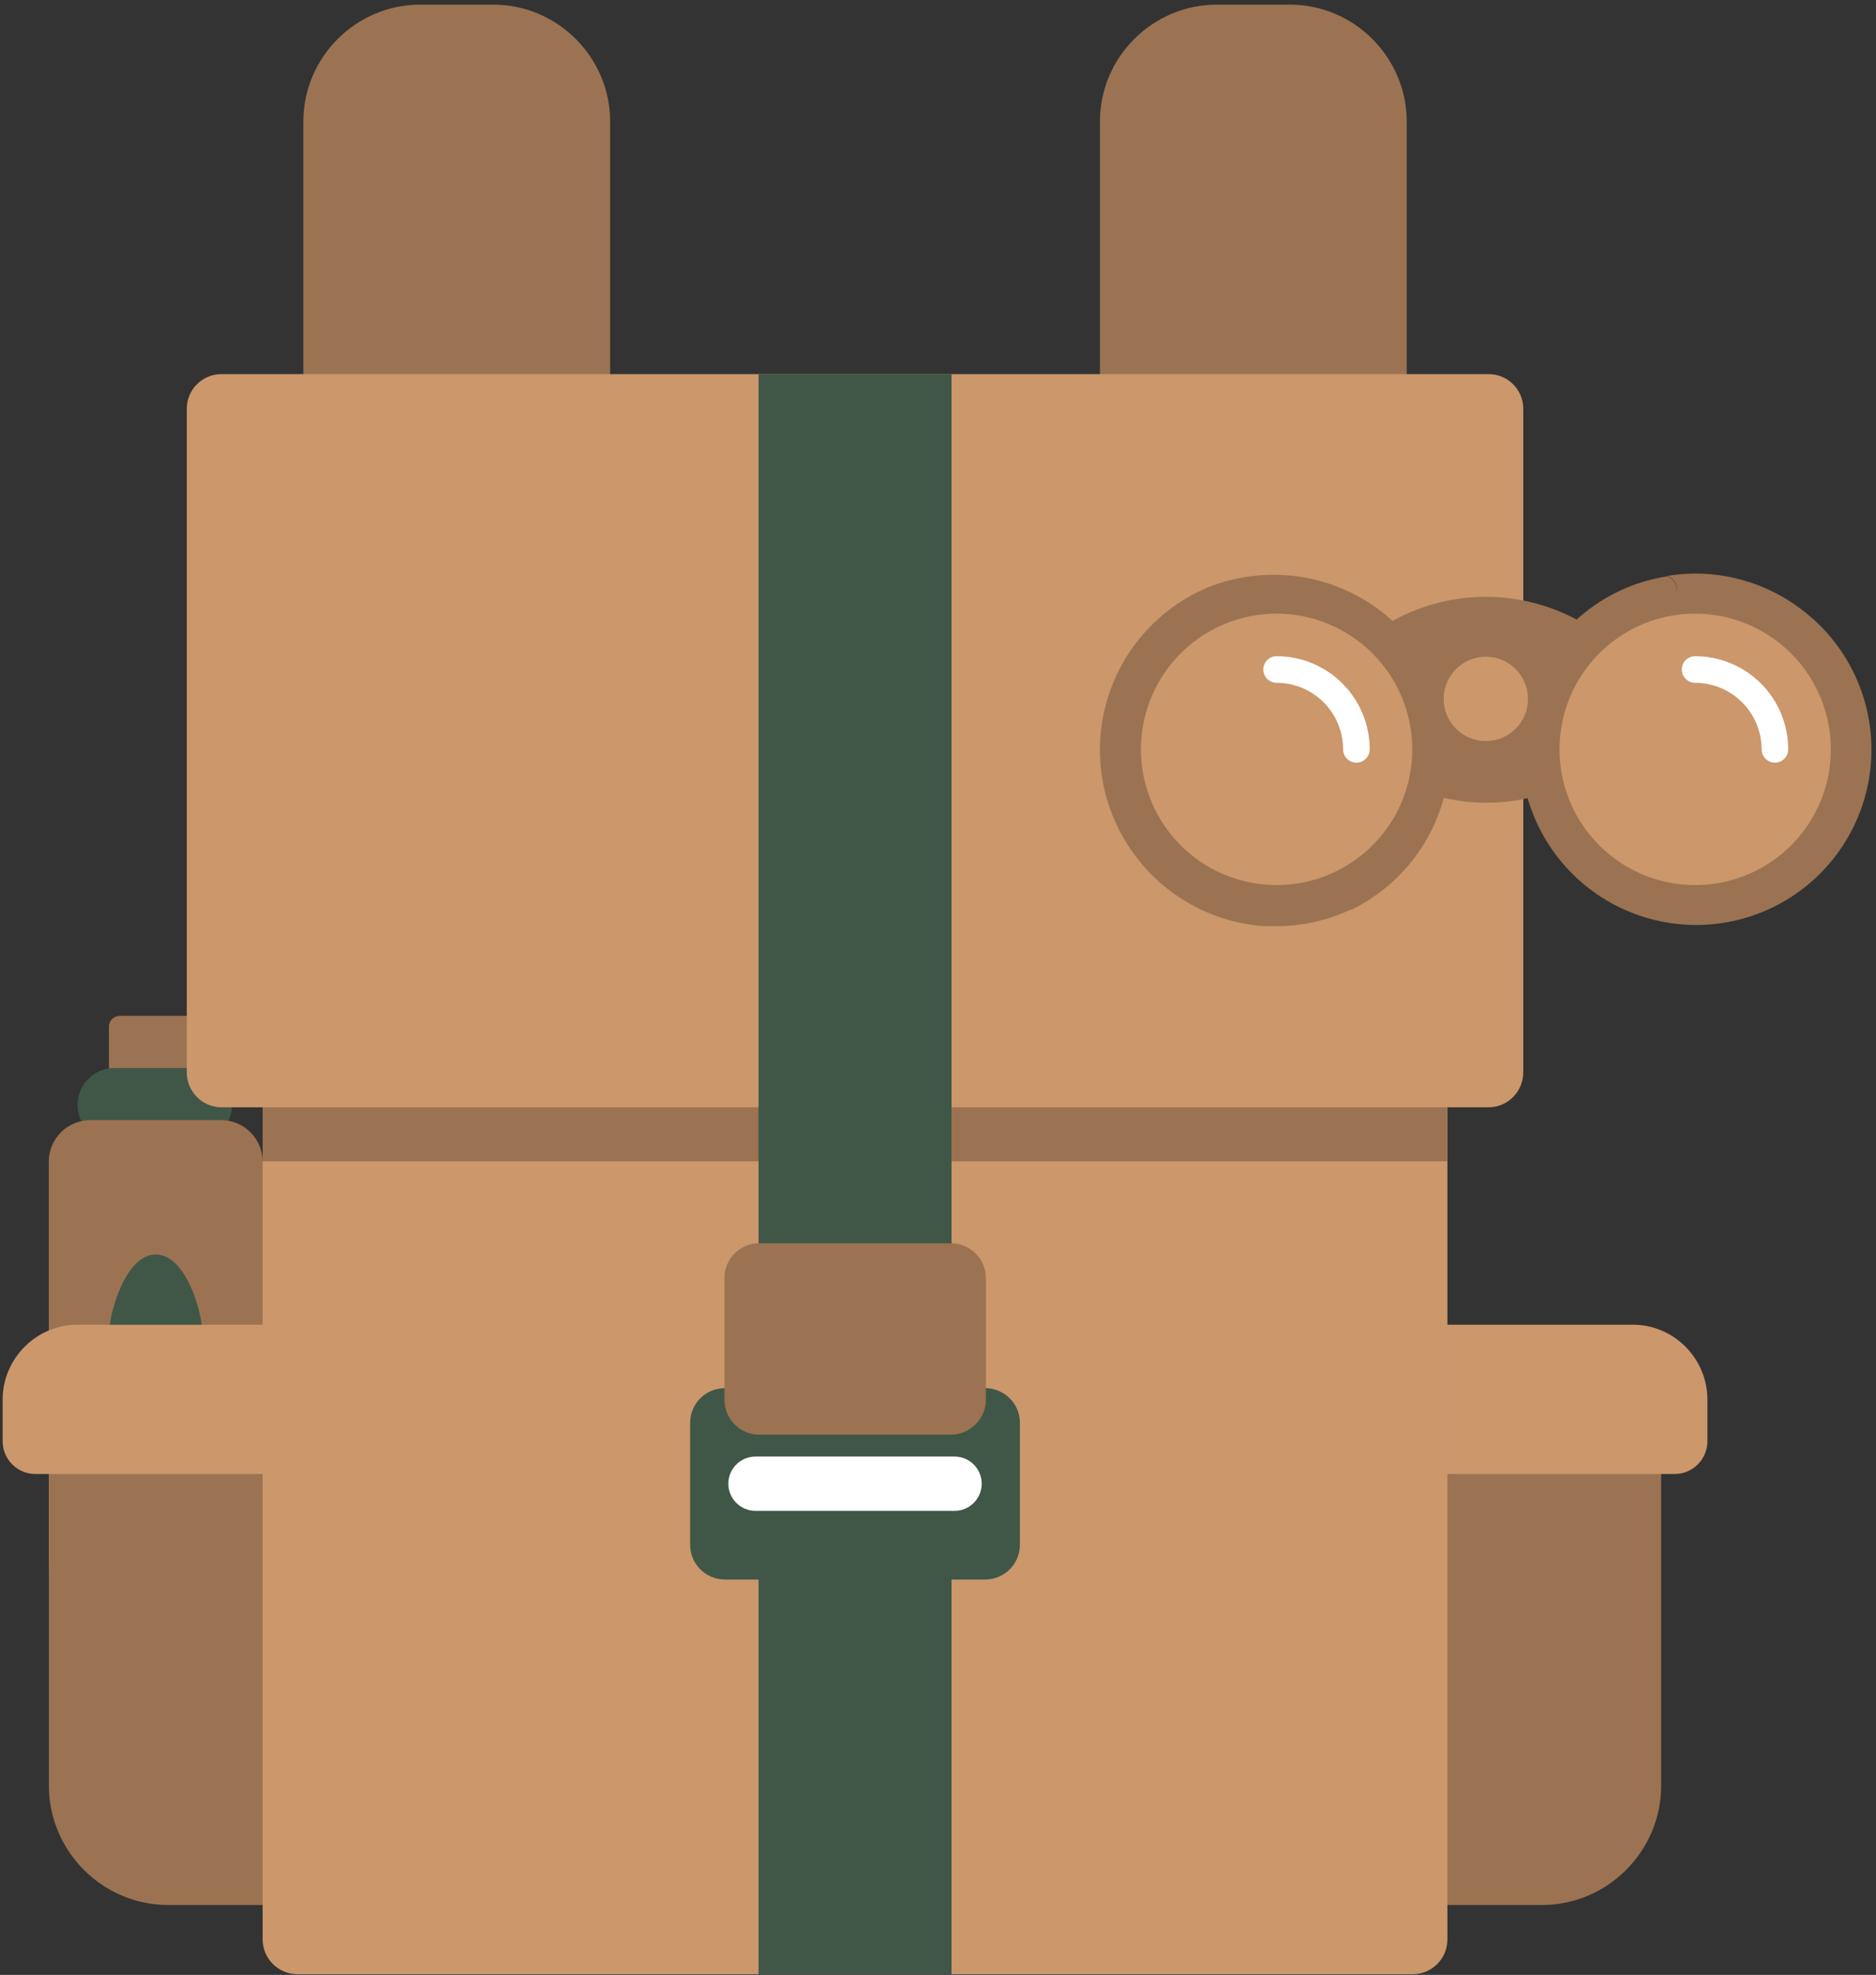 <svg width="363" height="382" viewBox="0 0 363 382" fill="none" xmlns="http://www.w3.org/2000/svg">
<rect x="0" y="0" width="363" height="382" fill="#333333" stroke="none"/>
<path d="M37.12 196.496H23.155C22.012 196.496 21.086 197.422 21.086 198.565V208.661C21.086 209.804 22.012 210.73 23.155 210.73H37.12C38.263 210.73 39.189 209.804 39.189 208.661V198.565C39.189 197.422 38.263 196.496 37.12 196.496Z" fill="#9B7352"/>
<path d="M38.159 206.59H22.125C21.19 206.59 20.265 206.774 19.401 207.132C18.538 207.489 17.753 208.014 17.093 208.674C16.432 209.335 15.907 210.12 15.55 210.983C15.192 211.847 15.008 212.772 15.008 213.707C15.008 214.642 15.192 215.567 15.55 216.431C15.907 217.294 16.432 218.079 17.093 218.74C17.753 219.401 18.538 219.925 19.401 220.282C20.265 220.64 21.19 220.824 22.125 220.824H38.159C39.978 220.726 41.69 219.935 42.942 218.613C44.195 217.29 44.893 215.538 44.893 213.717C44.893 211.896 44.195 210.144 42.942 208.822C41.69 207.5 39.978 206.709 38.159 206.611V206.59Z" fill="#405748"/>
<path d="M44.875 304.082H15.393C13.876 304.172 12.45 304.837 11.408 305.943C10.366 307.048 9.785 308.511 9.785 310.03C9.785 311.55 10.366 313.012 11.408 314.118C12.45 315.223 13.876 315.889 15.393 315.978H44.875C46.392 315.889 47.818 315.223 48.86 314.118C49.902 313.012 50.483 311.55 50.483 310.03C50.483 308.511 49.902 307.048 48.86 305.943C47.818 304.837 46.392 304.172 44.875 304.082Z" fill="#9B7352"/>
<path d="M42.813 216.668H17.469C15.34 216.668 13.298 217.514 11.793 219.019C10.287 220.525 9.441 222.567 9.441 224.695V302.281C9.441 303.861 10.069 305.377 11.187 306.494C12.304 307.612 13.82 308.239 15.4 308.239H44.882C46.459 308.234 47.969 307.604 49.082 306.487C50.196 305.37 50.82 303.858 50.82 302.281V224.695C50.82 222.57 49.977 220.531 48.476 219.027C46.975 217.522 44.939 216.673 42.813 216.668Z" fill="#9B7352"/>
<path d="M30.127 267.173C31.323 267.173 32.506 266.937 33.61 266.477C34.713 266.018 35.715 265.345 36.557 264.497C37.4 263.649 38.066 262.643 38.517 261.536C38.969 260.43 39.197 259.244 39.189 258.049C39.189 254.098 36.086 242.656 30.148 242.656C24.21 242.656 21.086 254.16 21.086 258.049C21.078 259.243 21.306 260.426 21.756 261.531C22.206 262.636 22.871 263.642 23.711 264.49C24.551 265.337 25.55 266.011 26.651 266.471C27.753 266.932 28.934 267.171 30.127 267.173Z" fill="#405748"/>
<path d="M18.644 276.442C22.617 274.373 26.734 275.262 31.058 276.111C33.586 276.688 36.163 277.02 38.755 277.104C40.149 277.105 41.538 276.938 42.892 276.607C43.433 276.495 43.907 276.172 44.209 275.71C44.512 275.249 44.619 274.685 44.506 274.145C44.394 273.604 44.071 273.131 43.609 272.828C43.148 272.526 42.584 272.419 42.044 272.531C38.666 273.095 35.206 272.911 31.906 271.993C27.044 271.042 22.017 270.069 16.803 272.676C16.551 272.792 16.325 272.957 16.138 273.161C15.952 273.366 15.808 273.606 15.716 273.867C15.623 274.129 15.585 274.406 15.601 274.682C15.618 274.959 15.691 275.229 15.814 275.477C15.937 275.725 16.109 275.946 16.32 276.126C16.53 276.307 16.774 276.443 17.038 276.527C17.302 276.611 17.58 276.642 17.856 276.616C18.132 276.591 18.4 276.51 18.644 276.379V276.442Z" fill="#405748"/>
<path d="M42.044 280.809C38.666 281.372 35.206 281.188 31.906 280.271C27.044 279.319 22.017 278.347 16.803 280.953C16.551 281.069 16.325 281.234 16.138 281.439C15.952 281.643 15.808 281.883 15.716 282.145C15.623 282.406 15.585 282.683 15.601 282.96C15.618 283.236 15.691 283.506 15.814 283.755C15.937 284.003 16.109 284.223 16.32 284.404C16.53 284.584 16.774 284.721 17.038 284.805C17.302 284.889 17.58 284.919 17.856 284.894C18.132 284.868 18.4 284.788 18.644 284.657C22.617 282.588 26.734 283.478 31.058 284.326C33.586 284.903 36.163 285.236 38.755 285.319C40.149 285.32 41.538 285.153 42.892 284.822C43.365 284.655 43.762 284.322 44.008 283.884C44.254 283.447 44.332 282.935 44.228 282.443C44.124 281.953 43.846 281.516 43.444 281.215C43.042 280.914 42.545 280.77 42.044 280.809Z" fill="#405748"/>
<path fill-rule="evenodd" clip-rule="evenodd" d="M55.589 368.477H32.498C19.855 368.477 9.461 358.083 9.461 345.386V284.043C9.461 278.846 13.693 274.613 18.89 274.613H55.589V368.477Z" fill="#9B7352"/>
<path fill-rule="evenodd" clip-rule="evenodd" d="M275.301 368.477H298.392C311.035 368.477 321.429 358.083 321.429 345.386V284.043C321.429 278.846 317.197 274.613 312 274.613H275.301V368.477Z" fill="#9B7352"/>
<path fill-rule="evenodd" clip-rule="evenodd" d="M57.141 285.113H6.834C3.351 285.113 0.512 282.274 0.512 278.791V270.702C0.512 262.773 7.048 256.236 14.977 256.236H57.141V285.113Z" fill="#CB976B"/>
<path fill-rule="evenodd" clip-rule="evenodd" d="M273.746 285.113H324.053C327.536 285.113 330.375 282.274 330.375 278.791V270.702C330.375 262.773 323.892 256.236 315.963 256.236H273.746V285.113Z" fill="#CB976B"/>
<path fill-rule="evenodd" clip-rule="evenodd" d="M58.695 98.405H118.057V23.507C118.057 11.078 107.877 0.898 95.448 0.898H81.304C68.875 0.898 58.695 11.078 58.695 23.507V98.405Z" fill="#9B7352"/>
<path fill-rule="evenodd" clip-rule="evenodd" d="M212.832 98.405H272.193V23.507C272.193 11.078 262.014 0.898 249.585 0.898H235.441C223.011 0.898 212.832 11.078 212.832 23.507V98.405Z" fill="#9B7352"/>
<path fill-rule="evenodd" clip-rule="evenodd" d="M273.318 381.873H57.571C53.874 381.873 50.82 378.873 50.82 375.122V207.432C50.82 203.735 53.874 200.682 57.571 200.682C129.469 200.682 201.42 200.682 273.318 200.682C277.068 200.682 280.069 203.735 280.069 207.432V375.122C280.069 378.873 277.068 381.873 273.318 381.873Z" fill="#CB976B"/>
<path fill-rule="evenodd" clip-rule="evenodd" d="M184.115 381.872H146.773V298.777C146.773 295.08 149.774 292.08 153.524 292.08H177.418C181.115 292.08 184.115 295.08 184.115 298.777V381.872Z" fill="#405748"/>
<path fill-rule="evenodd" clip-rule="evenodd" d="M50.82 224.63V207.432C50.82 203.735 53.874 200.682 57.571 200.682C129.469 200.682 201.42 200.682 273.318 200.682C277.068 200.682 280.069 203.735 280.069 207.432V224.63H50.82Z" fill="#9B7352"/>
<path fill-rule="evenodd" clip-rule="evenodd" d="M288.051 214.181C206.295 214.181 124.593 214.181 42.837 214.181C39.141 214.181 36.141 211.127 36.141 207.43V79.064C36.141 75.367 39.141 72.367 42.837 72.367H288.051C291.748 72.367 294.748 75.367 294.748 79.064V207.43C294.748 211.127 291.748 214.181 288.051 214.181Z" fill="#CB976B"/>
<path fill-rule="evenodd" clip-rule="evenodd" d="M184.115 242.147H146.773V72.367H184.115V242.147Z" fill="#405748"/>
<path fill-rule="evenodd" clip-rule="evenodd" d="M190.597 305.526H140.29C136.539 305.526 133.539 302.526 133.539 298.776V275.203C133.539 271.506 136.539 268.506 140.29 268.506H190.597C194.347 268.506 197.347 271.506 197.347 275.203V298.776C197.347 302.526 194.347 305.526 190.597 305.526Z" fill="#405748"/>
<path fill-rule="evenodd" clip-rule="evenodd" d="M184.008 277.507H146.88C143.184 277.507 140.184 274.453 140.184 270.756V247.183C140.184 243.487 143.184 240.486 146.88 240.486H184.008C187.705 240.486 190.759 243.487 190.759 247.183V270.756C190.759 274.453 187.705 277.507 184.008 277.507Z" fill="#9B7352"/>
<path d="M184.705 281.74H146.184C143.284 281.74 140.934 284.091 140.934 286.991C140.934 289.89 143.284 292.241 146.184 292.241H184.705C187.604 292.241 189.955 289.89 189.955 286.991C189.955 284.091 187.604 281.74 184.705 281.74Z" fill="white"/>
<path d="M272.244 123.014C271.704 122.397 271.163 121.753 270.571 121.161C265.83 116.434 259.805 113.202 253.244 111.866C246.683 110.53 239.874 111.149 233.661 113.646C228.928 115.643 224.707 118.685 221.315 122.544C217.922 126.404 215.447 130.98 214.073 135.931C212.699 140.882 212.462 146.079 213.381 151.135C214.299 156.19 216.349 160.972 219.377 165.123C222.304 169.171 226.085 172.526 230.453 174.95C234.821 177.374 239.668 178.808 244.652 179.151C245.424 179.151 246.196 179.151 246.969 179.151C251.713 179.145 256.404 178.146 260.739 176.217L261.768 175.831L262.721 175.342C265.626 173.769 268.287 171.784 270.623 169.447C275.794 164.283 279.153 157.583 280.197 150.349C280.928 145.493 280.6 140.536 279.236 135.818C277.872 131.1 275.505 126.732 272.296 123.014H272.244Z" fill="#9B7352"/>
<path d="M350.591 119.538C344.375 114.002 336.341 110.943 328.017 110.941C326.198 110.953 324.382 111.108 322.587 111.405C322.96 111.516 323.303 111.71 323.59 111.973C323.877 112.235 324.101 112.56 324.245 112.921C324.388 113.283 324.448 113.673 324.419 114.061C324.391 114.449 324.275 114.826 324.079 115.163C324.26 114.829 324.365 114.459 324.386 114.08C324.407 113.701 324.344 113.322 324.201 112.97C324.058 112.619 323.84 112.303 323.56 112.045C323.281 111.788 322.949 111.596 322.587 111.482C315.823 112.524 309.537 115.603 304.569 120.31C304.183 120.671 303.797 121.005 303.437 121.366C303.369 121.446 303.309 121.532 303.257 121.623C299.672 125.453 297.034 130.07 295.555 135.102C294.076 140.135 293.795 145.445 294.737 150.605C295.636 155.963 297.809 161.026 301.072 165.37C304.335 169.713 308.594 173.209 313.489 175.564C318.385 177.918 323.775 179.063 329.205 178.901C334.635 178.739 339.947 177.275 344.694 174.633C349.44 171.99 353.483 168.247 356.482 163.716C359.48 159.186 361.347 154.002 361.925 148.601C362.503 143.199 361.775 137.737 359.802 132.675C357.83 127.614 354.671 123.099 350.591 119.512V119.538Z" fill="#9B7352"/>
<path d="M313.398 126.029L311.648 124.356C310.928 123.738 310.207 123.172 309.435 122.606C307.991 121.552 306.478 120.597 304.905 119.749C299.539 116.926 293.568 115.451 287.505 115.451C281.443 115.451 275.471 116.926 270.106 119.749C268.532 120.597 267.019 121.552 265.576 122.606C264.803 123.172 264.083 123.738 263.362 124.356L261.612 125.952C261.132 126.434 260.863 127.086 260.863 127.766C260.863 128.446 261.132 129.099 261.612 129.581C263.685 131.565 265.331 133.951 266.451 136.593C267.571 139.235 268.14 142.078 268.124 144.947C268.12 145.807 268.069 146.667 267.969 147.521C267.944 147.7 267.944 147.882 267.969 148.061C267.946 148.539 268.057 149.014 268.289 149.432C268.521 149.85 268.865 150.196 269.282 150.429C270.28 151.005 271.311 151.521 272.371 151.974C273.203 152.379 274.063 152.723 274.945 153.003C276.553 153.609 278.205 154.09 279.886 154.445C284.976 155.535 290.24 155.535 295.33 154.445C297.011 154.09 298.663 153.609 300.272 153.003C301.153 152.723 302.013 152.379 302.846 151.974C303.905 151.521 304.936 151.005 305.934 150.429C306.351 150.196 306.695 149.85 306.927 149.432C307.159 149.014 307.27 148.539 307.247 148.061C307.272 147.882 307.272 147.7 307.247 147.521C307.147 146.667 307.096 145.807 307.092 144.947C307.093 142.087 307.676 139.257 308.804 136.628C309.932 134 311.583 131.629 313.656 129.658C314.103 129.142 314.326 128.471 314.278 127.79C314.23 127.11 313.914 126.476 313.398 126.029Z" fill="#9B7352"/>
<path d="M287.503 143.348C292.009 143.348 295.662 139.695 295.662 135.189C295.662 130.682 292.009 127.029 287.503 127.029C282.997 127.029 279.344 130.682 279.344 135.189C279.344 139.695 282.997 143.348 287.503 143.348Z" fill="#CB976B"/>
<path d="M247.019 118.693C241.827 118.693 236.751 120.233 232.434 123.118C228.116 126.003 224.751 130.103 222.764 134.9C220.777 139.698 220.257 144.976 221.27 150.069C222.283 155.162 224.784 159.84 228.455 163.511C232.127 167.183 236.805 169.683 241.897 170.697C246.99 171.709 252.269 171.189 257.066 169.202C261.863 167.215 265.964 163.85 268.848 159.533C271.733 155.216 273.273 150.14 273.273 144.947C273.266 137.986 270.498 131.313 265.576 126.391C260.654 121.469 253.98 118.7 247.019 118.693Z" fill="#CB976B"/>
<path d="M327.99 118.693C322.798 118.699 317.725 120.243 313.411 123.13C309.097 126.018 305.736 130.12 303.753 134.918C301.77 139.716 301.253 144.994 302.269 150.085C303.285 155.176 305.788 159.851 309.46 163.521C313.133 167.19 317.811 169.687 322.903 170.698C327.995 171.709 333.272 171.188 338.068 169.2C342.864 167.212 346.963 163.847 349.846 159.53C352.73 155.214 354.269 150.139 354.269 144.947C354.262 137.982 351.49 131.304 346.563 126.382C341.635 121.459 334.955 118.693 327.99 118.693Z" fill="#CB976B"/>
<path d="M247.015 126.928C246.333 126.928 245.678 127.199 245.195 127.682C244.713 128.164 244.441 128.819 244.441 129.502C244.441 130.184 244.713 130.839 245.195 131.322C245.678 131.804 246.333 132.076 247.015 132.076C248.705 132.076 250.379 132.408 251.94 133.055C253.502 133.702 254.92 134.65 256.116 135.845C257.31 137.04 258.258 138.459 258.905 140.02C259.552 141.581 259.885 143.255 259.885 144.945C259.885 145.628 260.156 146.282 260.639 146.765C261.121 147.248 261.776 147.519 262.459 147.519C263.141 147.519 263.796 147.248 264.279 146.765C264.762 146.282 265.033 145.628 265.033 144.945C265.033 140.167 263.134 135.584 259.756 132.205C256.377 128.826 251.794 126.928 247.015 126.928Z" fill="white"/>
<path d="M327.996 126.928C327.313 126.928 326.658 127.199 326.176 127.682C325.693 128.164 325.422 128.819 325.422 129.502C325.422 130.184 325.693 130.839 326.176 131.322C326.658 131.804 327.313 132.076 327.996 132.076C331.409 132.076 334.682 133.431 337.096 135.845C339.509 138.258 340.865 141.532 340.865 144.945C340.865 145.628 341.136 146.282 341.619 146.765C342.102 147.248 342.757 147.519 343.439 147.519C344.122 147.519 344.777 147.248 345.259 146.765C345.742 146.282 346.013 145.628 346.013 144.945C346.013 140.167 344.115 135.584 340.736 132.205C337.357 128.826 332.774 126.928 327.996 126.928Z" fill="white"/>
</svg>
